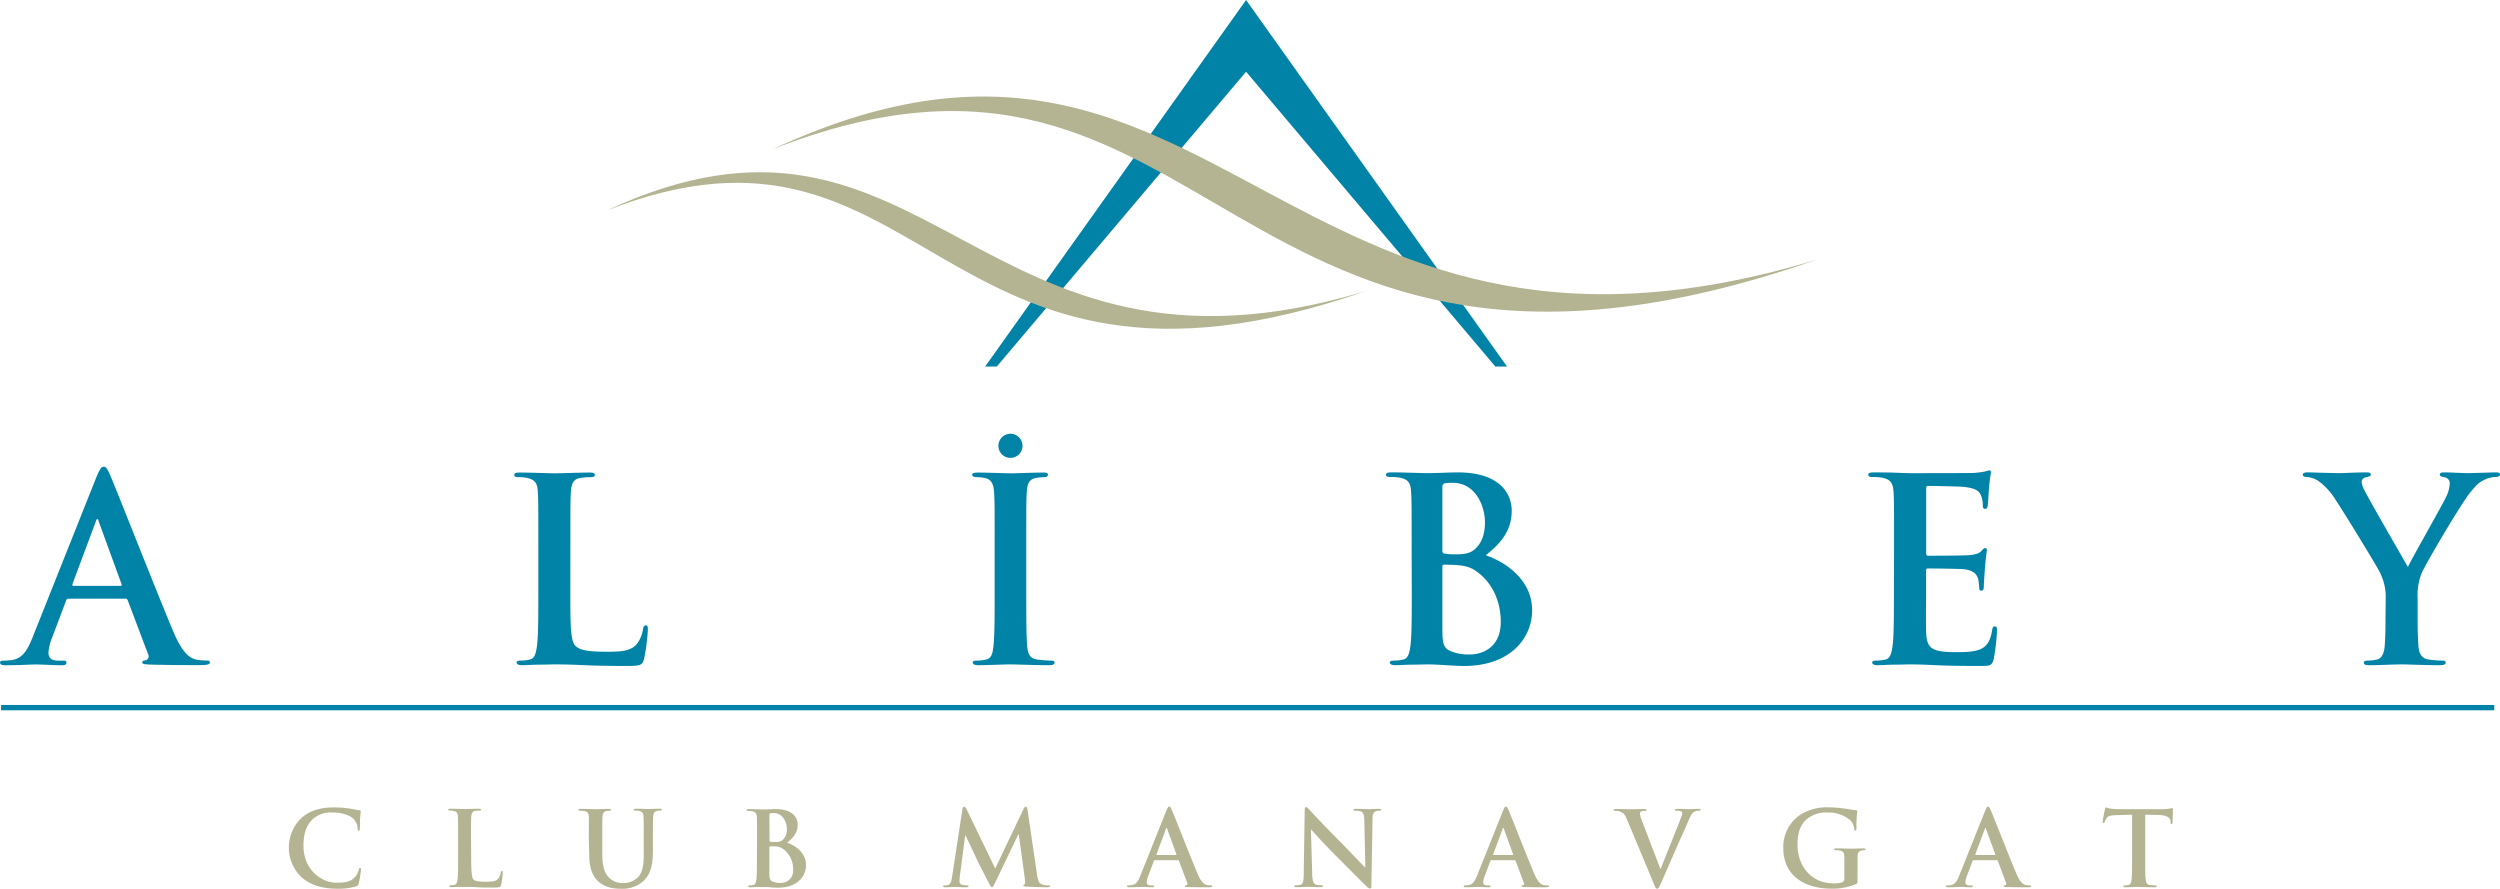 <svg xmlns="http://www.w3.org/2000/svg" viewBox="0 0 694.46 246.87"><defs><style>.cls-1,.cls-3{fill:#0083a7;}.cls-1,.cls-2{fill-rule:evenodd;}.cls-2{fill:#b4b493;}</style></defs><title>baseAsset 1</title><g id="Layer_2" data-name="Layer 2"><g id="Layer_1-2" data-name="Layer 1"><polygon class="cls-1" points="346.14 0 418.62 101.81 415.38 101.81 346.14 19.92 276.9 101.81 273.66 101.81 346.14 0"/><path class="cls-2" d="M504.77,72.09C355,117.59,338.24-16.08,214.62,41.47,338.1-7.07,339.37,129.86,504.77,72.09Z"/><path class="cls-2" d="M379.57,80.79c-109,33.11-121.17-64.16-211.13-22.28C258.29,23.19,259.22,122.82,379.57,80.79Z"/><rect class="cls-3" x="0.3" y="195.83" width="692.57" height="1.48"/><path class="cls-1" d="M20.4,162.74c-.28,0-.35-.21-.28-.49l6.51-17.43c.08-.28.22-.64.43-.64s.28.36.35.64l6.38,17.5c.07.21,0,.42-.35.42Zm14.38,3.55a.68.68,0,0,1,.71.49l5.67,15a1.16,1.16,0,0,1-.64,1.63c-.71.07-1,.21-1,.64s.85.49,2.12.56c5.67.15,10.84.15,13.39.15s3.26-.15,3.26-.71-.36-.57-.92-.57a15.75,15.75,0,0,1-3-.28c-1.49-.43-3.54-1.41-6.23-7.76-4.53-10.73-15.87-39.63-17.57-43.53-.71-1.63-1.13-2.27-1.77-2.27s-1.13.78-2,2.84L9.07,177c-1.42,3.54-2.77,6-6,6.38a21.8,21.8,0,0,1-2.2.14c-.57,0-.85.14-.85.57s.43.71,1.35.71c3.68,0,7.57-.22,8.35-.22,2.2,0,5.25.22,7.51.22.78,0,1.21-.15,1.21-.71s-.22-.57-1.07-.57H16.29c-2.19,0-2.83-.92-2.83-2.2A13.67,13.67,0,0,1,14.52,177l3.83-10.13c.14-.42.28-.56.63-.56Z"/><path class="cls-1" d="M158.44,151.76c0-10.76,0-12.75.14-15,.15-2.48.71-3.69,2.63-4a19,19,0,0,1,2.76-.21c.85,0,1.27-.14,1.27-.64s-.49-.64-1.48-.64c-2.77,0-7.94.21-9.64.21-1.91,0-6.37-.21-9.7-.21-1.07,0-1.56.14-1.56.64s.42.64,1.2.64a10.69,10.69,0,0,1,2.34.21c2.34.5,2.91,1.63,3,4,.14,2.26.14,4.25.14,15v12.47c0,6.52,0,12.12-.36,15.09-.28,2.05-.63,3.61-2,3.9a11.73,11.73,0,0,1-2.55.28c-.85,0-1.13.21-1.13.57s.49.71,1.41.71c1.42,0,3.26-.15,4.89-.15s3.26-.07,4-.07c2.9,0,5.45.07,8.64.22s6.87.21,12,.21c3.69,0,4-.36,4.47-1.92a56.62,56.62,0,0,0,1.06-8.14c0-.85-.07-1.21-.57-1.21s-.71.43-.78,1.07a8.89,8.89,0,0,1-1.84,4.25c-1.77,1.91-4.53,2-8.29,2-5.52,0-7.37-.5-8.57-1.56-1.49-1.27-1.49-6.16-1.49-15.23Z"/><path class="cls-1" d="M276.3,164.23c0,6.87,0,12.47-.36,15.44-.21,2.06-.64,3.26-2.05,3.55a11.73,11.73,0,0,1-2.55.28c-.85,0-1.14.21-1.14.57s.5.71,1.42.71c2.83,0,7.3-.22,8.93-.22,1.91,0,6.37.22,11.05.22.78,0,1.34-.22,1.34-.71s-.35-.57-1.13-.57a30.16,30.16,0,0,1-3.61-.28c-2.13-.29-2.62-1.56-2.84-3.47-.28-3.05-.28-8.65-.28-15.52V151.76c0-10.76,0-12.75.14-15,.14-2.48.71-3.69,2.62-4a12.15,12.15,0,0,1,2.13-.21c.71,0,1.13-.14,1.13-.71s-.56-.57-1.49-.57c-2.69,0-6.87.21-8.64.21-2.05,0-6.52-.21-9.21-.21-1.13,0-1.7.14-1.7.57s.43.71,1.14.71a10.18,10.18,0,0,1,2.55.28c1.55.35,2.26,1.56,2.4,4,.15,2.26.15,4.25.15,15Z"/><path class="cls-1" d="M416.89,172.73c0,7.37-5.39,9.07-8.57,9.07a12.73,12.73,0,0,1-5.17-.85c-2.27-.92-2.48-2.13-2.48-6.8V157.36c0-.35.14-.5.42-.5,1.06,0,1.77,0,3.05.08,2.76.14,4.39.63,5.88,1.7C415.4,162.39,416.89,168.34,416.89,172.73Zm-16.22-37.26c0-.78.14-1.06.63-1.2a11.65,11.65,0,0,1,2.34-.14c6.09,0,8.86,6.23,8.86,11,0,3.47-1.07,6-2.91,7.5-1.2,1.07-2.76,1.35-5.1,1.35a17.52,17.52,0,0,1-3.33-.21c-.28-.07-.49-.21-.49-.78Zm-8.5,28.76c0,6.52,0,12.12-.36,15.09-.28,2.05-.64,3.61-2.05,3.9a11.73,11.73,0,0,1-2.55.28c-.85,0-1.14.21-1.14.57s.5.71,1.42.71c1.42,0,3.26-.15,4.89-.15s3.26-.07,4-.07c1.06,0,3.18.07,5.31.22s4.11.21,5,.21c13,0,18.91-7.87,18.91-15.45,0-8.28-7.08-13.31-12.89-15.3,3.9-3.11,7.22-6.58,7.22-12.39,0-3.76-2.26-10.63-15.08-10.63-2.41,0-5.17.21-8.65.21-1.41,0-5.88-.21-9.63-.21-1.06,0-1.56.14-1.56.64s.43.64,1.21.64a14.75,14.75,0,0,1,2.76.21c2.34.5,2.9,1.63,3,4,.15,2.26.15,4.25.15,15Z"/><path class="cls-1" d="M526.1,164.23c0,6.52,0,12.12-.36,15.09-.28,2.05-.63,3.61-2,3.9a11.73,11.73,0,0,1-2.55.28c-.85,0-1.13.21-1.13.57s.49.71,1.41.71c1.42,0,3.26-.15,4.89-.15s3.26-.07,4-.07c2.12,0,4.32.07,7.37.22s6.94.21,12.25.21c2.69,0,3.33,0,3.83-1.84a56.31,56.31,0,0,0,.92-7.87c0-.71,0-1.27-.57-1.27s-.64.28-.78,1.06c-.49,2.9-1.34,4.39-3.19,5.24s-4.81.85-6.65.85c-7.23,0-8.36-1.06-8.51-5.95-.07-2.05,0-8.57,0-11v-5.59c0-.43.08-.71.43-.71,1.7,0,8.71.07,10.06.21,2.62.28,3.61,1.35,4,2.76a18.81,18.81,0,0,1,.28,2.55.56.56,0,0,0,.64.64c.63,0,.63-.78.63-1.35s.22-3.32.29-4.74c.28-3.61.56-4.75.56-5.17s-.21-.57-.49-.57-.64.35-1.14.92-1.7.92-3.4,1.06-9.77.15-11.33.15c-.42,0-.5-.29-.5-.78V135.68c0-.49.15-.7.5-.7,1.42,0,8.85.14,10.06.28,3.54.42,4.25,1.28,4.74,2.55a7.46,7.46,0,0,1,.43,2.55c0,.64.14,1,.64,1s.64-.42.71-.78c.14-.85.28-4,.35-4.67a44.25,44.25,0,0,1,.57-4.61c0-.35-.07-.63-.43-.63a6.66,6.66,0,0,0-1.13.28,28.66,28.66,0,0,1-3.05.42c-1.34.07-15.44.07-17.71.07-1,0-2.62-.07-4.46-.14s-3.82-.07-5.74-.07c-1.06,0-1.56.14-1.56.64s.43.64,1.21.64a14.75,14.75,0,0,1,2.76.21c2.34.5,2.91,1.63,3.05,4,.14,2.26.14,4.25.14,15Z"/><path class="cls-1" d="M662.65,172.24c0,1.13,0,4.11-.21,7.08-.14,2.05-.78,3.61-2.2,3.9a11.38,11.38,0,0,1-2.47.28c-.78,0-1.14.21-1.14.57,0,.56.57.71,1.56.71,2.62,0,7.08-.22,8.85-.22,1.92,0,6.38.22,10.84.22.92,0,1.49-.22,1.49-.71s-.35-.57-1.13-.57a30,30,0,0,1-3.54-.28c-2.13-.29-2.77-1.85-2.91-3.9-.21-3-.21-5.95-.21-7.08v-5.81a17,17,0,0,1,1.06-7.09c1.28-3,11.19-19.69,13.53-22.52,1.56-1.91,2.34-2.76,3.83-3.47a7.56,7.56,0,0,1,3.11-.85c.78,0,1.35-.22,1.35-.71s-.5-.57-1.28-.57c-1.34,0-6,.21-7.58.21-2.05,0-4.32-.21-6.65-.21-.85,0-1.21.14-1.21.64s.64.57,1.28.71a1.69,1.69,0,0,1,1.48,1.77,9.19,9.19,0,0,1-1,3.68c-1,2.2-9.92,17.78-10.62,19.48-1.14-2-11-19.05-12-21.18a6.63,6.63,0,0,1-.85-2.41,1.28,1.28,0,0,1,1-1.27c1.06-.28,1.55-.36,1.55-.78s-.35-.64-1.06-.64c-3.19,0-6.09.21-7.58.21-2.33,0-7.65-.21-8.92-.21-.85,0-1.35.21-1.35.64s.5.64,1.06.64a7.16,7.16,0,0,1,3,.92,17.4,17.4,0,0,1,4.89,5.17c2.48,3.68,12,19.27,12.46,20.4a15,15,0,0,1,1.63,7.44Z"/><path class="cls-3" d="M277.34,123.85a3.35,3.35,0,1,1,3.34,3.34A3.34,3.34,0,0,1,277.34,123.85Z"/><path class="cls-2" d="M93.71,246.87a16.72,16.72,0,0,0,5.19-.66,1,1,0,0,0,.75-.84,28.41,28.41,0,0,0,.63-3.83c0-.23-.06-.43-.26-.43s-.29.11-.37.57a4.91,4.91,0,0,1-1,1.91c-1.16,1.32-2.71,1.61-5.27,1.61-3.86,0-9.08-3.4-9.08-10.26,0-2.79.55-5.53,2.65-7.46a7.53,7.53,0,0,1,5.42-1.78c2.65,0,4.89.78,5.84,1.78a4.14,4.14,0,0,1,1.13,2.66c0,.4.06.63.29.63s.31-.23.34-.66c.06-.58,0-2.16.09-3.12s.14-1.35.14-1.58-.11-.32-.43-.34c-.86-.09-1.79-.35-2.88-.49a27.55,27.55,0,0,0-4.18-.29c-4.29,0-7,1.15-9.1,3.05a11.41,11.41,0,0,0,.2,16.39C86.45,246,89.77,246.87,93.71,246.87Z"/><path class="cls-2" d="M130.85,233c0-4.37,0-5.18.06-6.1s.29-1.5,1.07-1.64a7.24,7.24,0,0,1,1.12-.09c.34,0,.52-.06.52-.26s-.2-.26-.61-.26c-1.12,0-3.22.09-3.91.09s-2.6-.09-3.95-.09c-.43,0-.63.06-.63.26s.17.26.49.26a4.19,4.19,0,0,1,.95.09c1,.2,1.18.66,1.23,1.64s.06,1.73.06,6.1v5.07c0,2.65,0,4.93-.14,6.14-.12.83-.26,1.47-.84,1.58a4.47,4.47,0,0,1-1,.12c-.35,0-.47.08-.47.23s.21.29.58.29c.58,0,1.33-.06,2-.06s1.32,0,1.64,0c1.18,0,2.22,0,3.51.09s2.8.08,4.87.08c1.5,0,1.64-.14,1.82-.78a22.57,22.57,0,0,0,.43-3.31c0-.34,0-.49-.23-.49s-.29.18-.32.44a3.58,3.58,0,0,1-.75,1.72c-.72.78-1.84.81-3.37.81-2.24,0-3-.2-3.48-.63s-.61-2.51-.61-6.2Z"/><path class="cls-2" d="M163.67,237.25c0,4.18,1.1,6.31,2.57,7.63,2.1,1.9,4.86,2,6.39,2a8.62,8.62,0,0,0,6-2.07c2.42-2.08,2.74-5.48,2.74-8.67V233c0-4.37,0-5.18.06-6.1s.28-1.5,1.06-1.64a4.22,4.22,0,0,1,.84-.09c.34,0,.52-.06.52-.26s-.21-.26-.61-.26c-1.12,0-2.94.09-3.28.09,0,0-1.85-.09-3.32-.09-.4,0-.6.06-.6.26s.17.26.49.26a5.37,5.37,0,0,1,1,.09c.95.2,1.18.66,1.23,1.64s.06,1.73.06,6.1v3.6c0,3-.08,5.56-1.67,7.15a5.64,5.64,0,0,1-4,1.55,5.3,5.3,0,0,1-3.6-1.18c-1.42-1.15-2.25-2.91-2.25-7.08v-4c0-4.37,0-5.18.06-6.1s.29-1.5,1.06-1.64a4.22,4.22,0,0,1,.84-.09c.29,0,.46-.06.46-.26s-.2-.26-.63-.26c-1,0-2.86.09-3.55.09-.86,0-2.68-.09-4.2-.09-.44,0-.64.06-.64.26s.18.26.49.26a5.72,5.72,0,0,1,1.13.09c1,.2,1.18.66,1.24,1.64s0,1.73,0,6.1Z"/><path class="cls-2" d="M220.31,241.57a3.35,3.35,0,0,1-3.48,3.69,5.16,5.16,0,0,1-2.11-.35c-.92-.37-1-.86-1-2.76v-6.83c0-.14.05-.2.17-.2.43,0,.72,0,1.24,0a4.11,4.11,0,0,1,2.39.69A6.84,6.84,0,0,1,220.31,241.57Zm-6.59-15.15c0-.32.05-.43.26-.49a4.41,4.41,0,0,1,1-.06c2.47,0,3.6,2.54,3.6,4.47a3.79,3.79,0,0,1-1.18,3,3,3,0,0,1-2.08.55,6.74,6.74,0,0,1-1.35-.09c-.12,0-.2-.09-.2-.32Zm-3.46,11.69c0,2.65,0,4.93-.14,6.14-.12.83-.26,1.47-.84,1.58a4.5,4.5,0,0,1-1,.12c-.34,0-.46.08-.46.23s.2.29.58.29c.58,0,1.32-.06,2-.06s1.32,0,1.64,0,1.29,0,2.16.09,1.67.08,2,.08c5.3,0,7.7-3.19,7.7-6.28,0-3.37-2.88-5.41-5.25-6.22,1.59-1.27,2.94-2.68,2.94-5,0-1.53-.92-4.32-6.13-4.32-1,0-2.11.09-3.52.09-.57,0-2.39-.09-3.92-.09-.43,0-.63.06-.63.26s.17.26.49.26a5.68,5.68,0,0,1,1.12.09c.95.2,1.18.66,1.24,1.64s.06,1.73.06,6.1Z"/><path class="cls-2" d="M264.47,243.59c-.14,1-.37,2.1-1.18,2.27a3.52,3.52,0,0,1-.86.09c-.29,0-.46.06-.46.2s.23.32.52.32c.92,0,2.3-.09,2.85-.09s1.81.09,3,.09c.43,0,.69-.06.69-.32s-.2-.2-.43-.2a5.35,5.35,0,0,1-1.21-.15c-.49-.11-.86-.37-.86-.92a13.14,13.14,0,0,1,.08-1.35l1.5-11.46h.12c1,2.16,2.73,5.78,3,6.39.35.81,2.62,5.21,3.31,6.54.47.86.75,1.44,1,1.44s.41-.26,1.07-1.62l6.28-13.07H283l1.73,12.67c.12.81,0,1.18-.14,1.24s-.32.17-.32.32.17.26.84.31c1.15.09,5.12.18,5.84.18.41,0,.75-.09.75-.32s-.2-.2-.46-.2a5.81,5.81,0,0,1-1.79-.29c-.86-.26-1.15-1.09-1.41-2.91L285.44,225c-.08-.6-.26-.89-.52-.89s-.4.23-.63.69l-7.83,16.45L268.59,225c-.37-.75-.54-.89-.78-.89s-.4.26-.48.75Z"/><path class="cls-2" d="M321.36,237.51c-.11,0-.14-.09-.11-.2l2.65-7.09c0-.11.08-.26.17-.26s.11.15.14.26l2.59,7.12c0,.08,0,.17-.14.17Zm5.85,1.44a.29.29,0,0,1,.29.2l2.3,6.11a.47.47,0,0,1-.26.66c-.29,0-.4.09-.4.26s.34.2.86.23c2.31.06,4.41.06,5.45.06s1.32-.06,1.32-.29-.14-.23-.37-.23a6,6,0,0,1-1.21-.12c-.61-.17-1.44-.57-2.54-3.15-1.84-4.36-6.45-16.12-7.14-17.7-.29-.66-.46-.92-.72-.92s-.46.31-.81,1.15l-7.23,18.09c-.57,1.44-1.12,2.42-2.45,2.59a8.3,8.3,0,0,1-.89.06c-.23,0-.35.06-.35.23s.18.29.55.29c1.5,0,3.08-.09,3.4-.09.89,0,2.13.09,3.05.09.32,0,.49-.06.49-.29s-.08-.23-.43-.23h-.43c-.89,0-1.15-.38-1.15-.9a5.52,5.52,0,0,1,.43-1.75l1.55-4.12c.06-.17.12-.23.26-.23Z"/><path class="cls-2" d="M364.15,230.45h.08c.52.55,3.72,4.15,6.85,7.26s6.68,6.74,8.49,8.47c.32.32.66.63,1,.63s.38-.26.38-.89l.31-18.18c0-1.61.26-2.21,1.07-2.44a3,3,0,0,1,.86-.09c.35,0,.52-.09.52-.26s-.29-.26-.66-.26c-1.41,0-2.51.09-2.82.09-.61,0-2-.09-3.49-.09-.43,0-.75,0-.75.26s.12.26.46.26a4.77,4.77,0,0,1,1.53.17c.69.29,1,.84,1,2.59l.29,12.94h-.15c-.49-.46-4.37-4.61-6.33-6.57-4.2-4.18-8.58-8.87-8.92-9.25-.5-.51-.76-.89-1.08-.89s-.37.4-.37,1l-.26,17c0,2.51-.15,3.34-.89,3.57a5,5,0,0,1-1.3.15c-.29,0-.46.06-.46.23s.26.29.63.29c1.5,0,2.86-.09,3.12-.09.55,0,1.7.09,3.57.09.41,0,.67-.06.67-.29s-.18-.23-.49-.23a4.67,4.67,0,0,1-1.5-.2c-.57-.21-1-.95-1-3.2Z"/><path class="cls-2" d="M414.89,237.51c-.12,0-.15-.09-.12-.2l2.65-7.09c0-.11.09-.26.17-.26s.12.15.15.26l2.59,7.12c0,.08,0,.17-.15.17Zm5.84,1.44a.28.28,0,0,1,.29.2l2.3,6.11a.46.46,0,0,1-.25.66c-.29,0-.41.09-.41.26s.35.2.87.23c2.3.06,4.4.06,5.44.06s1.32-.06,1.32-.29-.14-.23-.37-.23a6,6,0,0,1-1.21-.12c-.6-.17-1.44-.57-2.53-3.15-1.85-4.36-6.46-16.12-7.15-17.7-.29-.66-.46-.92-.72-.92s-.46.31-.8,1.15l-7.23,18.09c-.58,1.44-1.13,2.42-2.45,2.59a8.48,8.48,0,0,1-.89.06c-.24,0-.35.06-.35.23s.17.29.55.29c1.49,0,3.08-.09,3.4-.09.89,0,2.13.09,3,.09.32,0,.49-.06.49-.29s-.09-.23-.43-.23h-.44c-.89,0-1.15-.38-1.15-.9a5.81,5.81,0,0,1,.43-1.75l1.56-4.12c.06-.17.11-.23.26-.23Z"/><path class="cls-2" d="M459.24,245.11c.55,1.36.72,1.76,1.1,1.76s.57-.46,1.32-2.13c.64-1.44,2-4.58,3.83-8.79,1.56-3.54,2.34-5.1,3.46-7.8.78-1.85,1.21-2.34,1.58-2.6a2.54,2.54,0,0,1,1.41-.34c.29,0,.47-.06.47-.26s-.23-.26-.61-.26c-.86,0-2.22.09-2.71.09s-1.58-.09-3-.09c-.55,0-.81.06-.81.29s.23.23.49.23a3.94,3.94,0,0,1,1.15.14.56.56,0,0,1,.38.55A3.73,3.73,0,0,1,467,227c-.69,1.9-4.44,11.17-5.68,14.34h-.11l-5-13.08a8.37,8.37,0,0,1-.67-2.21.7.7,0,0,1,.29-.61,2.08,2.08,0,0,1,1.12-.2c.26,0,.44-.06.44-.26s-.32-.26-.67-.26c-1.44,0-2.82.09-3.54.09-1,0-2.65-.09-4.18-.09-.43,0-.74,0-.74.26s.08.26.34.26a4.62,4.62,0,0,1,1.12.11c1,.29,1.53.61,2.19,2.19Z"/><path class="cls-2" d="M516,241.37c0-1.44,0-2.59,0-3.46s.32-1.5,1.1-1.64a4.23,4.23,0,0,1,.78-.09c.2,0,.37-.05.37-.23s-.2-.29-.58-.29c-1,0-2.47.09-3.37.09s-2.68-.09-4.17-.09c-.41,0-.61.06-.61.29s.17.23.43.23a5.72,5.72,0,0,1,1.13.09c1,.2,1.21.66,1.24,1.64s0,2,0,3.4V244a1,1,0,0,1-.55,1.06,6.32,6.32,0,0,1-2.45.32c-6.08,0-10-4.64-10-10.83,0-3.54,1-5.7,2.65-7.06a8.27,8.27,0,0,1,5.7-1.78,9.21,9.21,0,0,1,6.42,2.24,4.07,4.07,0,0,1,1,2.4c0,.23.09.37.29.37s.32-.14.32-.6a39.22,39.22,0,0,1,.2-4.73c0-.2-.06-.32-.41-.34a20,20,0,0,1-2.27-.32,34.08,34.08,0,0,0-5.1-.46,14,14,0,0,0-7.75,1.87,10.77,10.77,0,0,0-5,9.42c0,7.95,6.25,11.29,13.31,11.29a16.3,16.3,0,0,0,6.94-1.3c.35-.2.37-.26.37-1Z"/><path class="cls-2" d="M548.82,237.51c-.11,0-.14-.09-.11-.2l2.65-7.09c0-.11.08-.26.17-.26s.11.15.14.26l2.59,7.12c0,.08,0,.17-.14.17Zm5.85,1.44a.29.29,0,0,1,.29.2l2.3,6.11a.47.47,0,0,1-.26.66c-.29,0-.4.09-.4.26s.34.2.86.23c2.31.06,4.41.06,5.45.06s1.32-.06,1.32-.29-.14-.23-.37-.23a6,6,0,0,1-1.21-.12c-.61-.17-1.44-.57-2.54-3.15-1.84-4.36-6.45-16.12-7.14-17.7-.29-.66-.46-.92-.72-.92s-.46.31-.81,1.15l-7.23,18.09c-.57,1.44-1.12,2.42-2.45,2.59a8.3,8.3,0,0,1-.89.06c-.23,0-.34.06-.34.23s.17.29.54.29c1.5,0,3.08-.09,3.4-.09.89,0,2.13.09,3,.09.32,0,.49-.06.49-.29s-.08-.23-.43-.23h-.43c-.89,0-1.15-.38-1.15-.9a5.52,5.52,0,0,1,.43-1.75l1.56-4.12c0-.17.11-.23.26-.23Z"/><path class="cls-2" d="M592.26,238.11c0,2.65,0,4.93-.15,6.14-.08.83-.26,1.47-.83,1.58a4.57,4.57,0,0,1-1,.12c-.34,0-.46.08-.46.23s.2.29.58.29c1.15,0,3-.09,3.63-.09s2.62.09,4.52.09c.31,0,.54-.09.54-.29s-.14-.23-.46-.23a11.81,11.81,0,0,1-1.47-.12c-.86-.11-1-.75-1.12-1.55-.14-1.24-.14-3.52-.14-6.17V226.3l3.63.09c2.56.06,3.34.86,3.4,1.61l0,.32c0,.43.09.58.32.58s.23-.18.26-.46c0-.75.09-2.74.09-3.35,0-.43,0-.6-.23-.6s-.35.06-.78.14a13.3,13.3,0,0,1-2,.15H589.17c-.95,0-2-.06-2.88-.15a6.07,6.07,0,0,1-1.23-.34c-.18,0-.26.17-.35.54s-.6,2.86-.6,3.32c0,.31,0,.46.25.46s.26-.12.32-.35a3.53,3.53,0,0,1,.49-1c.43-.63,1.12-.77,2.8-.83l4.29-.12Z"/></g></g></svg>